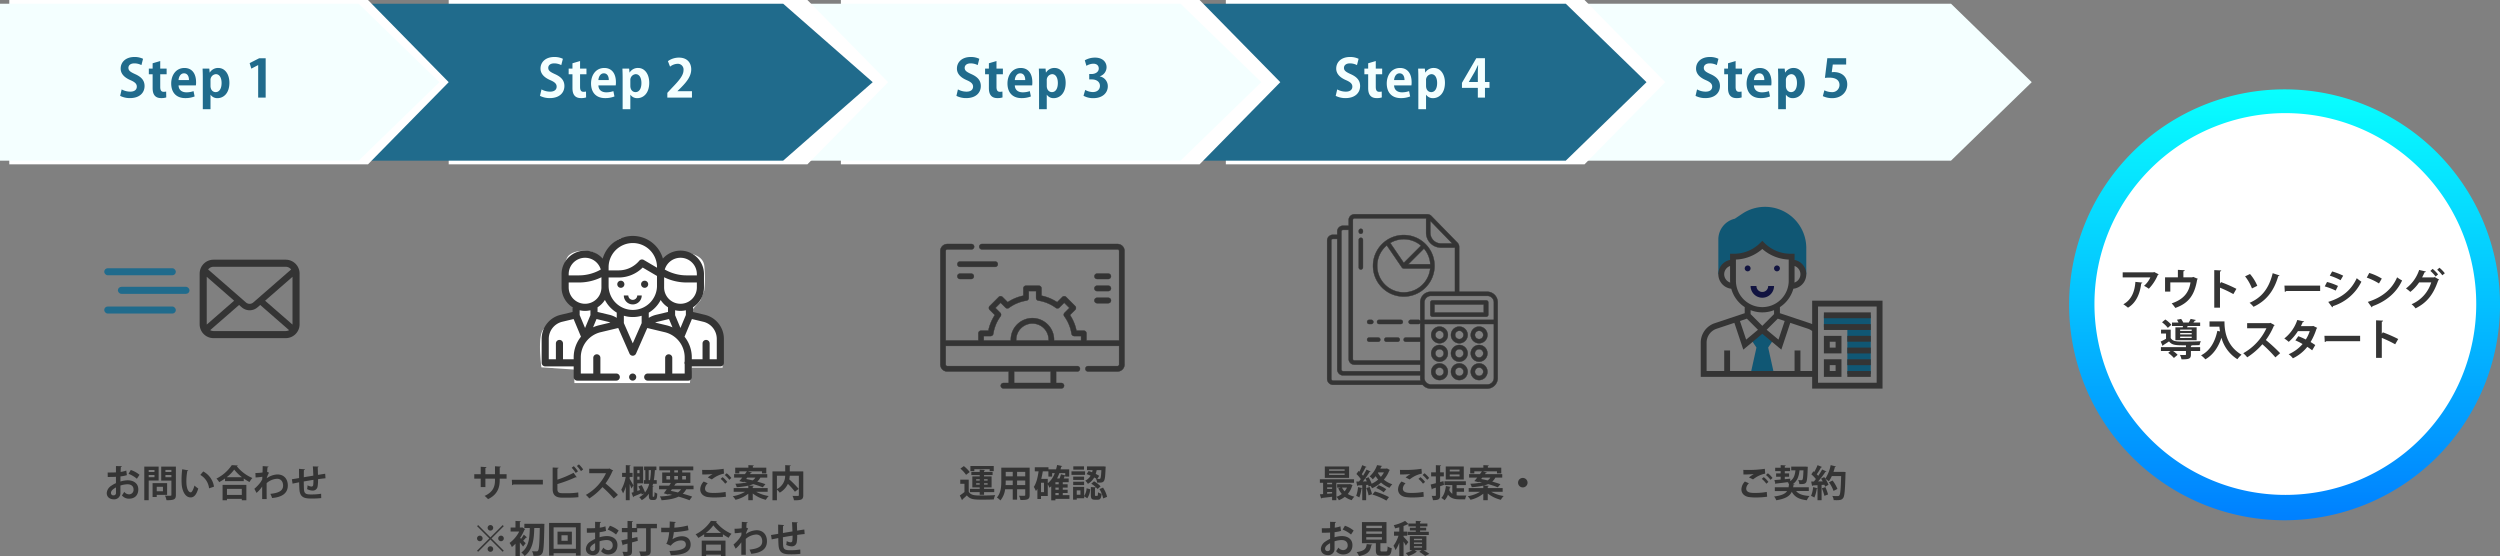 <svg xmlns="http://www.w3.org/2000/svg" xmlns:xlink="http://www.w3.org/1999/xlink" width="1345" height="299.177" viewBox="0 0 1345 299.177">
  <rect x="0" y="0" width="1345" height="299.177" fill="#808080" stroke="none"/>
  <defs>
    <linearGradient id="linear-gradient" x1="0.5" x2="0.5" y2="1" gradientUnits="objectBoundingBox">
      <stop offset="0" stop-color="#08ffff"/>
      <stop offset="1" stop-color="#0080ff"/>
    </linearGradient>
  </defs>
  <g id="グループ_992" data-name="グループ 992" transform="translate(-301 -16268.724)">
    <path id="パス_2035" data-name="パス 2035" d="M115.91,0A115.91,115.91,0,1,1,0,115.91,115.91,115.91,0,0,1,115.91,0Z" transform="translate(1414.18 16316.799)" fill="url(#linear-gradient)"/>
    <path id="パス_2036" data-name="パス 2036" d="M102.7,0A102.7,102.7,0,1,1,0,102.7,102.7,102.7,0,0,1,102.7,0Z" transform="translate(1427.816 16329.582)" fill="#fff"/>
    <path id="パス_2037" data-name="パス 2037" d="M-68.747-17.894l-.322.207h-16.56v2.737h14.881a13.209,13.209,0,0,1-3.4,4.531,16.675,16.675,0,0,1,2.576,1.564,24.286,24.286,0,0,0,4.853-7.429.674.674,0,0,0,.46-.345ZM-78.8-12.558c-.322,5.152-2.116,9.706-6.486,12.052a21.382,21.382,0,0,1,2.507,1.84c4.623-2.783,6.532-7.981,7.107-13.018.368-.069.6-.253.621-.483ZM-55.936-15h-6.9v7.659h2.829v-4.922h10.856c-.782,5.4-3.726,9.131-10.12,11.27a18.3,18.3,0,0,1,1.955,2.461c7.222-2.553,10.4-6.992,11.753-15.3a1.015,1.015,0,0,0,.391-.368l-2.53-1.035-.529.23h-4.738v-3.243a.738.738,0,0,0,.736-.575l-3.7-.207Zm31.487,6.187a72.2,72.2,0,0,0-8.257-3.611l-.575.782v-6.486c.483-.069.667-.3.69-.575l-3.772-.184V1.334h3.082V-9.43a65.393,65.393,0,0,1,7.2,3.45Zm19.527-8.418C-7.038-8.579-11.178-3.979-17.365-1.288A13.242,13.242,0,0,1-15.249.851C-8.717-2.185-4.37-7.245-1.932-15.64c.391-.023.6-.161.667-.391Zm-14.858,1.7a24.781,24.781,0,0,1,3.7,6.509l2.875-1.426a23.961,23.961,0,0,0-3.933-6.348ZM1.587-7.2a1.112,1.112,0,0,0,.782-.437H20.608v-2.9H1.4Zm24.2-8.694a31.806,31.806,0,0,1,5.8,2.438L33-15.893a35.492,35.492,0,0,0-5.934-2.277Zm1.311,17.02a.566.566,0,0,0,.368-.621A25.6,25.6,0,0,0,42.8-12.65,31.045,31.045,0,0,1,40.3-14.536C37.145-7.728,32.016-3.979,24.955-1.794ZM23.069-10.12a34.2,34.2,0,0,1,5.888,2.254L30.2-10.373a32.959,32.959,0,0,0-5.888-2.139Zm22.609-4.738a33.584,33.584,0,0,1,6.578,3.151l1.518-2.622a29.841,29.841,0,0,0-6.739-3.036ZM48.346,1.15a.8.8,0,0,0,.391-.6C56.35-2.139,61.847-7.038,64.7-13.317a17.408,17.408,0,0,1-2.691-1.7C59.34-8.694,54-4.186,46.253-1.794ZM83.559-19.067A18.275,18.275,0,0,1,86.342-16.1l1.334-1.1a18.471,18.471,0,0,0-2.9-2.967Zm-3.657.621a18.339,18.339,0,0,1,2.829,3.013l1.311-1.15a18.656,18.656,0,0,0-2.921-2.967Zm2.323,3.289-.437.184H75.463c.414-.759.943-1.909,1.334-2.737a.788.788,0,0,0,.736-.414l-3.657-.851a20.636,20.636,0,0,1-7.107,9.959,14.927,14.927,0,0,1,2.346,1.863,22.836,22.836,0,0,0,4.738-5.106h6.509A18.752,18.752,0,0,1,69.782-.529,10.2,10.2,0,0,1,71.921,1.7c5.911-2.99,9.5-7.13,12.19-15.042a1.173,1.173,0,0,0,.506-.437ZM-57.27,18.835h11.431V11.912h-5.152c.115-.253.207-.506.322-.736h6.716V9.313H-47.61c.322-.368.644-.759.874-1.081.322-.023.483-.115.552-.276l-2.9-.6a13.262,13.262,0,0,1-1.012,1.955h-2.944a10.979,10.979,0,0,0-1.15-1.932l-2.254.437a13.32,13.32,0,0,1,.851,1.495H-59.11v1.863h5.934a6.881,6.881,0,0,1-.184.736h-3.91Zm2.553-3.128v-.713h6.21v.713Zm0-1.886v-.69h6.21v.69Zm0,3.8V16.88h6.21v.736Zm-9.752-8.441a16.414,16.414,0,0,1,3.128,3.013l1.886-1.656A14.307,14.307,0,0,0-62.7,7.68Zm4.669,3.979H-65v2.093h2.691v2.806c-.966.552-2,1.081-2.875,1.495l1.035,2.346a.377.377,0,0,0,.3-.391c.943-.575,2.047-1.288,3.151-2.047,1.656,2.116,3.68,2.116,9.108,2.116v.966H-65.067v2.093h5.152l-1.242,1.012a16.839,16.839,0,0,1,3.082,2.737l2-1.7a15.293,15.293,0,0,0-2.415-2.047h6.9v1.794c0,.368-.115.368-1.2.368-.552,0-1.334-.023-2.047-.069a9.3,9.3,0,0,1,.851,2.392c4.048,0,5.06-.276,5.06-2.622V24.631h4.968V22.538h-4.968v-.69c.322-.046.46-.138.529-.276,1.564-.023,3.013-.069,4.117-.115a11.408,11.408,0,0,1,.69-2.116c-2.185.161-5.7.23-8.6.23-4.393,0-6.463,0-7.613-1.909Zm20.884-1.633H-33.6c.069.8.184,1.679.322,2.576l-1.426-.322c-1.265,6.095-4.071,10.81-8.763,13.179a15.016,15.016,0,0,1,2.323,2.162C-36.984,26.7-34.2,22.676-32.5,17.5A19.692,19.692,0,0,0-23.92,29.047a14.041,14.041,0,0,1,2.231-2.415c-8.556-5.037-9.177-13.524-9.177-17.917h-8.05ZM-6.164,9.474l-.483.161H-18.676V12.4H-8.3A29.812,29.812,0,0,1-20.769,25.827a14.846,14.846,0,0,1,2.139,2.208A37.717,37.717,0,0,0-10.488,21a72.711,72.711,0,0,1,7.015,7.061L-.92,25.8A92.464,92.464,0,0,0-8.6,18.72a37.228,37.228,0,0,0,4.3-7.613.7.7,0,0,0,.414-.391ZM16.859,11.13l-.483.138H10.235a19.83,19.83,0,0,0,1.012-2.162c.414.023.667-.115.759-.368l-3.7-.8a20.992,20.992,0,0,1-6.992,9.959A17.651,17.651,0,0,1,3.7,19.709a26.191,26.191,0,0,0,4.945-5.773H15a19.211,19.211,0,0,1-2.116,4.508,35.283,35.283,0,0,0-4.025-1.771L7.268,18.927a27.943,27.943,0,0,1,3.887,1.955,21.155,21.155,0,0,1-7.5,5.5,8.969,8.969,0,0,1,2.277,2.185A21.8,21.8,0,0,0,13.685,22.4a30.788,30.788,0,0,1,2.622,1.863l1.679-2.829c-.667-.46-1.725-1.15-2.53-1.633a33.823,33.823,0,0,0,3.2-7.2.786.786,0,0,0,.368-.414ZM23.092,19.8a1.112,1.112,0,0,0,.782-.437H42.113v-2.9H22.908Zm39.514-1.61a72.2,72.2,0,0,0-8.257-3.611l-.575.782V8.876c.483-.069.667-.3.69-.575l-3.772-.184V28.334h3.082V17.57a65.393,65.393,0,0,1,7.2,3.45Z" transform="translate(1528.635 16432.93)" fill="#343434"/>
    <path id="パス_2032" data-name="パス 2032" d="M214.686,0l43.429,42.211L214.686,84.422ZM0,84.422V0H214.686V84.422Z" transform="translate(1135.96 16270.724)" fill="#f4ffff"/>
    <path id="パス_2025" data-name="パス 2025" d="M192.971,0,236.4,44.211,192.971,88.423ZM0,88.423V0H192.971V88.423Z" transform="translate(960.5 16268.724)" fill="#fff"/>
    <path id="パス_2027" data-name="パス 2027" d="M11.88-14.12a14.593,14.593,0,0,1-3.06.74c.04-.92.08-1.84.14-2.62.32-.04.52-.22.52-.46l-3.16-.08v3.4c-1.32.06-2.8.08-4.46.08l.04,2.4c1.62,0,3.1-.02,4.42-.1v3.42A13.332,13.332,0,0,0,3.78-5.92,5.135,5.135,0,0,0,1.36-2.06c0,2.44,1.98,3.42,3.72,3.42A3.333,3.333,0,0,0,8.72-2.1V-6.06a13.753,13.753,0,0,1,3.76-.68c2.14,0,3.3,1.14,3.3,2.74A2.408,2.408,0,0,1,13.3-1.32a3.266,3.266,0,0,1-2.52-1.36A14.357,14.357,0,0,1,9.54-.76a4.743,4.743,0,0,0,3.74,1.78c3.42,0,5.06-2.12,5.06-5.02,0-3.22-2.52-4.88-5.8-4.88a14.731,14.731,0,0,0-3.82.66c0-.84.02-1.8.02-2.74a20.779,20.779,0,0,0,3.46-.68ZM19-11.84a15.282,15.282,0,0,0-4.7-2.6l-1.22,2.08a15.484,15.484,0,0,1,4.5,2.66ZM6.34-2.2A1.246,1.246,0,0,1,5-.78,1.236,1.236,0,0,1,3.64-2.12c0-1.34,1.52-2.24,2.68-2.94C6.34-3.88,6.34-2.7,6.34-2.2ZM29.28-16.26H21.56V1.84h2.38V-8.74h5.34Zm6.86,2.92h-3.2v-1.1h3.2Zm-5.48-2.92v7.54h5.48v7.64c0,.52-.08.52-1.52.52-.58,0-1.28-.02-1.94-.06a8.1,8.1,0,0,1,.82,2.46c4.12,0,5.06-.42,5.06-2.88V-16.26Zm2.28,4.54h3.2v1.18h-3.2Zm-5.9-1.62h-3.1v-1.08h3.1Zm-3.1,1.62h3.1v1.16h-3.1Zm9.9,4.36H26.02V.12h2.24V-1.02h5.58ZM31.6-2.98H28.26v-2.4H31.6ZM41.96-14.82A46.729,46.729,0,0,0,41.6-9.1c0,.82.04,1.6.08,2.32C41.88-3.52,43.4.34,46.5.34c1.84,0,3.14-1.52,4.1-4.8a13.068,13.068,0,0,1-2.04-1.6C48.12-4.4,47.28-2.4,46.6-2.4c-1.12,0-2.4-1.58-2.4-5.98a31.325,31.325,0,0,1,.52-5.5.594.594,0,0,0,.52-.34Zm17.1,9.38a11.118,11.118,0,0,0-5.78-8.2L51.7-11.76a9.529,9.529,0,0,1,4.72,7.2ZM65-8.42H75.08V-9.84a28.513,28.513,0,0,0,3.08,1.9,11.219,11.219,0,0,1,1.56-2.16,21.638,21.638,0,0,1-8.4-6.36.574.574,0,0,0,.54-.4l-3.22-.18A21.522,21.522,0,0,1,60.38-9.8a10.268,10.268,0,0,1,1.48,1.92A28.544,28.544,0,0,0,65-9.86Zm.9-2.12a19.9,19.9,0,0,0,4.04-4.1,22.047,22.047,0,0,0,4.18,4.1Zm.14,12.4V1.12h7.98v.74h2.46V-6.42H63.68V1.86ZM74.02-1H66.04V-4.28h7.98Zm7.42-9.4a31.483,31.483,0,0,0,3.64-.38l-.06,1.4a14.962,14.962,0,0,1-1.14,1.86,23.007,23.007,0,0,1-3.1,3.22l1.16,2.2a15.454,15.454,0,0,0,3.04-3.42V1.22h2.44C87.38,0,87.38-1.9,87.38-3.8V-7.34a9.192,9.192,0,0,1,5.6-2.36c2.22,0,3.26,1.68,3.26,3.66,0,2.84-2.38,3.98-6.86,4.46A13.633,13.633,0,0,1,90.32.66C95.44.2,98.78-1.72,98.78-6.1c0-3.66-2.24-5.92-5.58-5.92a10.452,10.452,0,0,0-5.78,2.06,13.046,13.046,0,0,1,1.24-3l-1-.46c.06-.82.1-1.5.18-2.44.38-.04.52-.2.58-.42l-3.16-.24c0,.38-.06,3.02-.08,3.44a26.691,26.691,0,0,1-3.84.28Zm37.44-2c-1.04.14-2.48.38-3.88.6-.04-1.32-.06-2.84-.14-4,.32-.12.44-.26.44-.46l-3.06-.1c.12,1.4.2,3.34.26,4.98-1.78.3-3.62.6-5.12.86.02-1.34,0-2.84.06-3.82.38-.08.54-.22.56-.46l-3.2-.24c0,1.32.02,3.24.04,4.96-1.38.24-2.96.5-3.88.64l.38,2.36c.76-.18,2.36-.48,3.52-.72.04,1.66.08,3.24.18,4.16.38,4.4,3.36,4.58,6.68,4.58A47.484,47.484,0,0,0,116.76.7l-.06-2.34a32.661,32.661,0,0,1-5.24.38c-.42,0-.8,0-1.1-.02-1.96-.08-2.72-.68-2.88-2.52-.06-.88-.1-2.64-.12-4.44,1.46-.26,3.32-.58,5.2-.88a21.577,21.577,0,0,1-.14,2.88.918.918,0,0,1-.9.74,5.165,5.165,0,0,1-2.12-.68,11.54,11.54,0,0,1-.26,2.04,6.586,6.586,0,0,0,2.92.8,2.574,2.574,0,0,0,2.72-2.08,20.952,20.952,0,0,0,.26-4.06c1.52-.22,2.98-.4,4.02-.48Z" transform="translate(357.066 16536)" fill="#343434"/>
    <path id="パス_2028" data-name="パス 2028" d="M13.52-1.08V-2.52H19V-4.26H13.52v-.78h4.06v-5.92H13.52v-.74h4.6v-1.66h-4.6v-.68c.36-.06.5-.18.52-.38l-2.86-.16v1.22H6.68v1.66h4.5v.74H7.22v5.92h3.96v.78H5.94v1.74h5.24v1.44Zm-2.34-8.4v.78H9.28v-.78Zm4.26.78H13.52v-.78h1.92ZM9.28-7.32h1.9v.8H9.28Zm4.24.8v-.8h1.92v.8Zm3.02-8.32v1.04h2.2v-2.76H6.18v2.76H8.3v-1.04ZM.8-15.16a16.369,16.369,0,0,1,3.04,3.34l1.98-1.5a17.12,17.12,0,0,0-3.18-3.2ZM.72-9.2v2.22H2.98v4.42A30.536,30.536,0,0,1,.48-.72L1.66,1.8c.2-.1.28-.18.26-.42C2.64.78,3.48.02,4.28-.76c1.82,2.3,4.12,2.3,8.74,2.3,2.02,0,4.22-.04,5.74-.12a10.693,10.693,0,0,1,.76-2.34c-1.92.16-4.78.22-7.16.22-3.68,0-5.88,0-7.08-2.04V-9.2ZM22.8-15.68v7.2c0,2.84-.18,6.44-2.38,8.86a9.075,9.075,0,0,1,1.9,1.58,11.576,11.576,0,0,0,2.54-6.02h4.1v5.6H31.3v-5.6h4.38v3.04c0,.48-.08.48-1.34.48-.58,0-1.34,0-2.02-.04a8.454,8.454,0,0,1,.78,2.3c3.96.04,4.96-.34,4.96-2.72V-15.68ZM28.96-11H25.18v-2.4h3.78Zm2.34,0v-2.4h4.38V-11ZM28.96-8.76v2.44H25.12c.06-1.14.06-1.8.06-2.44Zm2.34,0h4.38v2.44H31.3ZM55.88-.88V-2.04H58.5V-3.8H55.88V-4.96H58.5V-6.74H55.88V-7.86h3.18v-2H56.38c.22-.46.42-.92.58-1.32a.824.824,0,0,0,.24-.02v.32h2.14v-3.88H54.66c.14-.48.26-.98.38-1.48.3,0,.48-.12.54-.3l-2.74-.58c-.16.8-.36,1.6-.58,2.36H48.18v-1.12H40.82v2.18h2.04c-.46,3.34-1.26,6.54-2.56,8.36A23.56,23.56,0,0,1,41.44-3.1a9.779,9.779,0,0,0,.78-1.16V1.2h1.94V-.44H47.8v-6.3a17.222,17.222,0,0,1,.9,1.86,9.25,9.25,0,0,0,.96-.8v7.6h2.26V1.1h7.54V-.88ZM51.92-6.74V-7.86h1.76v1.12Zm0,2.94V-4.96h1.76V-3.8Zm5.28-7.7-2.28-.62a21.8,21.8,0,0,1-.78,2.26H52.8a23.546,23.546,0,0,0,1.24-2.88H57.2ZM53.68-2.04V-.88H51.92V-2.04ZM44.3-9.64c.34-1.3.6-2.68.84-4.06h3v2.82h2.02v-1.86h1.42A12.848,12.848,0,0,1,47.8-7.26V-9.64ZM44.16-2.5V-7.56h1.62V-2.5ZM78.98-16.24l-1.26-.14-.48.04H68.9v2h3.02c-.08.38-.16.76-.28,1.14a18.905,18.905,0,0,0-1.86-.66L68.66-12.2a23.356,23.356,0,0,1,2.2.84,6.908,6.908,0,0,1-2.9,2.68,6.456,6.456,0,0,1,1.42,1.72,8.733,8.733,0,0,0,3.4-3.44c.46.26.88.5,1.24.74l-.26-.02a5.3,5.3,0,0,1,.58,2.04c4.14.1,4.24.1,4.58-7.96Zm-3.5,4.96a21.417,21.417,0,0,0-1.88-1.04c.22-.7.38-1.38.52-2.02h2.52c-.14,2.98-.32,4.18-.58,4.5a.615.615,0,0,1-.52.24c-.28,0-.64,0-1.1-.02ZM60.56-13.7v1.9h7.32v-1.9Zm.86,8.36v6.9H63.4V.78h3.98V-.28L69.06.8a9.407,9.407,0,0,0,1.56-4.86L68.7-4.58A8.594,8.594,0,0,1,67.38-.44v-4.9ZM63.4-1.12V-3.44h1.98v2.32ZM61.54-16.4v1.82H67.3V-16.4Zm-.06,5.52v1.82h5.86v-1.82ZM76.22-5.62A14.992,14.992,0,0,0,72.7-8.34l-1.5,1.3A14.68,14.68,0,0,1,74.6-4.2Zm-8.88-.7v-1.8H61.48v1.8Zm5.86,1.6c.34-.06.48-.18.5-.36l-2.72-.16v4.16c0,1.98.38,2.66,2.18,2.66h1.46c1.36,0,1.94-.66,2.14-3.18a6.072,6.072,0,0,1-1.94-.84C74.78-.72,74.7-.5,74.38-.5h-.84c-.3,0-.34-.04-.34-.6ZM79.72.02a15.621,15.621,0,0,0-2.18-4.96l-1.94.78a15.477,15.477,0,0,1,2,5.04Z" transform="translate(816.897 16536)" fill="#343434"/>
    <path id="パス_2033" data-name="パス 2033" d="M9.14-9.34a15.193,15.193,0,0,1,6.54-3.14l-.2-2.58a59.319,59.319,0,0,1-10.18.6c-.54,0-1.02,0-1.4-.02.04.56.06,1.84.06,2.46a49.936,49.936,0,0,0,5.54-.2v.02a21.418,21.418,0,0,0-2.56,1.76Zm10.48-.78a13.576,13.576,0,0,0-2.5-2.54l-1.04.94a14.846,14.846,0,0,1,2.46,2.58ZM17.42-8a13.339,13.339,0,0,0-2.52-2.58l-1.04.94a14.179,14.179,0,0,1,2.44,2.6Zm-.9,5.38a34.269,34.269,0,0,1-6.16.54c-2.04,0-4.9,0-4.9-2.38a4.189,4.189,0,0,1,1.46-2.8L4.76-8.22a6.274,6.274,0,0,0-1.88,4.2C2.88-2.2,3.98-.5,6.56.08a23.575,23.575,0,0,0,4.16.28,41.288,41.288,0,0,0,6-.4Zm22.62-2.5H30.7c.08-.38.14-.78.2-1.18.32-.04.5-.18.54-.38l-.98-.08c2.7-1.86,3.36-4.56,3.68-7.46h2.12c-.12,3.38-.28,4.7-.56,5.04a.659.659,0,0,1-.6.26c-.34,0-.96-.02-1.66-.08a6.26,6.26,0,0,1,.62,2.14c2.22.06,2.96-.02,3.62-.86.82-1.06.8-7.38.92-8.42l-1.26-.1H29.68v2.02h2.26c-.24,2.38-.8,4.4-2.78,5.8l-.02-1.32c-.98.1-1.96.18-2.92.28V-10.8h2.32v-1.8H26.22v-1.22h2.84v-1.8H26.22v-.9c.36-.06.5-.18.52-.36L24-17.04v1.42H21.04v1.8H24v1.22H21.54v1.8H24v1.52c-1.28.12-2.44.2-3.38.28l.62,2.2a.422.422,0,0,0,.34-.32c1.68-.18,4.26-.5,6.82-.84v.02a5.042,5.042,0,0,1-.66.3,4.48,4.48,0,0,1,.74.76c-.06.64-.14,1.22-.24,1.76H20.86V-3.1h6.6C26.5-1.64,24.58-.7,20.48-.16a6.994,6.994,0,0,1,1.14,2.02c5.2-.82,7.34-2.36,8.36-4.56,1.52,2.74,3.88,4.08,8.1,4.56a8.633,8.633,0,0,1,1.46-2.3c-3.58-.22-5.88-.98-7.22-2.66h6.82ZM57.12-13.4H52.4a26.873,26.873,0,0,0,.8-2.66c.3.02.48-.08.54-.26l-2.84-.72a20.081,20.081,0,0,1-2.88,7.28c-.2-.3-.38-.58-.58-.86-.52.26-1.06.52-1.7.86.3.46.6.96.9,1.46l-2.5.04a45.4,45.4,0,0,0,3.94-5.16.679.679,0,0,0,.58-.2L46.32-14.7a36.6,36.6,0,0,1-2.12,3.42q-.33-.39-.78-.84a31.861,31.861,0,0,0,2.28-3.7.521.521,0,0,0,.54-.22l-2.4-.98a21.33,21.33,0,0,1-1.8,3.66l-.44-.36-1.1,1.64a18.056,18.056,0,0,1,2.44,2.52c-.36.48-.72.92-1.06,1.34H40.42l.46,2.4a.43.43,0,0,0,.38-.28c.72-.04,1.58-.08,2.56-.14v1.62L41.46-5.2A15.889,15.889,0,0,1,40.34-.48,10.528,10.528,0,0,1,42.12.4a17.866,17.866,0,0,0,1.3-4.8c.18.02.34-.02.4-.14V1.84h2.2V-6.38l1.5-.1a8.538,8.538,0,0,1,.38,1.04c.58-.32,1.16-.64,1.84-1a14.742,14.742,0,0,0-1.62-3.14,12.031,12.031,0,0,1,1.82,1.24,16.624,16.624,0,0,0,1.58-2.8h5.02c-.2,6.9-.42,9.82-1,10.42a.952.952,0,0,1-.86.34c-.52,0-1.66,0-2.92-.1a5.322,5.322,0,0,1,.76,2.26c.56.02,1.12.04,1.66.04,2.08,0,2.8-.28,3.44-1.18.78-1.02,1.02-4.16,1.26-13.2.02-.26.04-.58.04-.78l-1.28-.08ZM49.98-7.8a18.787,18.787,0,0,1,2.46,4.64l2.1-1.08a19.223,19.223,0,0,0-2.62-4.54ZM49.5-1.26A26.643,26.643,0,0,0,48.06-5.2l-1.88.62A25.242,25.242,0,0,1,47.52-.52Z" transform="translate(1235 16536)" fill="#343434"/>
    <path id="パス_2029" data-name="パス 2029" d="M18.7-12.16H15v-3.62c.38-.06.58-.24.6-.46l-3.14-.18v4.26H7.3v-3.3a.649.649,0,0,0,.6-.5l-3.12-.2v4H1.32v2.4H4.78v4.52H7.3V-9.76h5.16v.9c0,3.28-1,6.32-5.58,8.38A13.946,13.946,0,0,1,8.72,1.26C13.6-1.06,15-4.7,15-8.88v-.88h3.7Zm2.98,5.9a.967.967,0,0,0,.68-.38H38.22V-9.16H21.52ZM56.52-16.58a21.458,21.458,0,0,1,2.2,2.76l1.18-.9a16.292,16.292,0,0,0-2.28-2.72Zm-2.8.94a16.673,16.673,0,0,1,2.18,2.82l1.2-.88a15.847,15.847,0,0,0-2.26-2.78Zm-5.1,13.7c-1.84,0-2.58-.56-2.58-2.22v-2.7a70.53,70.53,0,0,0,9.74-3.64,1.97,1.97,0,0,0,.34.04.762.762,0,0,0,.32-.06l-1.7-2.38a56.455,56.455,0,0,1-8.7,3.68v-5.94c.44-.04.58-.22.62-.46l-3.18-.14V-4.18c0,3.2,1.58,4.64,5.08,4.64h4.5A39.959,39.959,0,0,0,57.36.2c-.04-.84-.06-1.72-.1-2.54a38.987,38.987,0,0,1-4.42.4Zm25.42-13.3-.42.14H63.16v2.4h9.02A25.924,25.924,0,0,1,61.34-1.02,12.91,12.91,0,0,1,63.2.9a32.8,32.8,0,0,0,7.08-6.12A63.227,63.227,0,0,1,76.38.92L78.6-1.04A80.4,80.4,0,0,0,71.92-7.2a32.373,32.373,0,0,0,3.74-6.62.6.6,0,0,0,.36-.34ZM97.3-5.48c.34-.04.48-.18.5-.34l-.6-.04c.12-.36.22-.74.32-1.12h1.96V-8.96H97.92a48.062,48.062,0,0,0,.56-5.38h.82V-16.3H92.68v1.96h.66v5.38h-.78v1.98h2.88a12.711,12.711,0,0,1-2.26,4.64,27.255,27.255,0,0,0-1.82-3.94l-1.76.7c.3.58.62,1.26.92,1.92-.52.18-1.02.34-1.5.5V-7.24h3.14V-16.3H87V-2.5c-.4.12-.78.22-1.1.32l.92,2.4a.461.461,0,0,0,.3-.4c1.04-.42,2.56-1.06,4.08-1.74.08.24.14.48.2.68l1.34-.58A10.2,10.2,0,0,1,90.08.22,11.2,11.2,0,0,1,91.42,1.8a11.485,11.485,0,0,0,3.82-3.48v.9c0,1.18,0,2.5,1.72,2.5h.92c1.72,0,1.78-1.24,1.88-3.44a5.508,5.508,0,0,1-1.48-.8,6.8,6.8,0,0,1-.22,2.4c-.06.08-.1.08-.52.08-.24,0-.24-.12-.24-.68ZM90.22-12.7h-1.2v-1.64h1.2Zm-1.2,1.88h1.2v1.6h-1.2Zm6.14-3.52h1.22a38.926,38.926,0,0,1-.52,5.38h-.7ZM84.92-10.68h1.56v-2.18H84.92v-3.68c.34-.04.48-.18.5-.36l-2.58-.14v4.18h-2v2.18h1.94A21.861,21.861,0,0,1,80.4-3.8a12.056,12.056,0,0,1,.96,1.98,16.909,16.909,0,0,0,1.48-3.66v7.3h2.08V-6.86c.36.9.74,1.82.92,2.44L86.92-6.1c-.26-.56-1.52-2.78-2-3.54ZM119.28-6H108.92l.7-1.12c.36.02.52-.06.6-.24l-.3-.08h7.66V-13.1h-4.4v-1.14h5.96v-2.08H100.86v2.08h5.8v1.14h-4.24v5.66h4.68L106.18-6h-5.46v1.94h4.16c-.56.8-1.1,1.56-1.58,2.16l2.32.72.22-.3c.64.16,1.3.3,1.94.46a30.558,30.558,0,0,1-6.62.82,7.429,7.429,0,0,1,.92,2.06c3.96-.3,6.92-.84,9.16-1.96,2.28.66,4.32,1.34,5.86,1.96L118.54-.1c-1.34-.48-3.1-1.02-5.04-1.56a9.32,9.32,0,0,0,1.84-2.4h3.94Zm-10.36-5.2h1.98v1.88h-1.98Zm1.98-3.04v1.14h-1.98v-1.14Zm-4.24,3.04v1.88h-1.98V-11.2Zm8.54,1.88h-2.02V-11.2h2.02Zm-2.6,5.26a6.772,6.772,0,0,1-1.74,1.72c-1.26-.3-2.54-.6-3.8-.86l.58-.86Zm16.54-5.28a15.193,15.193,0,0,1,6.54-3.14l-.2-2.58a59.319,59.319,0,0,1-10.18.6c-.54,0-1.02,0-1.4-.02.04.56.06,1.84.06,2.46a49.936,49.936,0,0,0,5.54-.2v.02a21.418,21.418,0,0,0-2.56,1.76Zm10.48-.78a13.576,13.576,0,0,0-2.5-2.54l-1.04.94a14.846,14.846,0,0,1,2.46,2.58ZM137.42-8a13.339,13.339,0,0,0-2.52-2.58l-1.04.94a14.179,14.179,0,0,1,2.44,2.6Zm-.9,5.38a34.27,34.27,0,0,1-6.16.54c-2.04,0-4.9,0-4.9-2.38a4.189,4.189,0,0,1,1.46-2.8l-2.16-.96a6.274,6.274,0,0,0-1.88,4.2c0,1.82,1.1,3.52,3.68,4.1a23.575,23.575,0,0,0,4.16.28,41.288,41.288,0,0,0,6-.4Zm22.64-2.06h-8.02v-.84c.38-.06.54-.18.56-.38l-2.74-.14a18.223,18.223,0,0,0,2.42-.78,49.18,49.18,0,0,1,5.14,1.72l1.44-1.68c-1.16-.44-2.72-.92-4.4-1.4a7.429,7.429,0,0,0,1.66-2.12l.08-.02h3.64V-12.2h-9.32l.46-.62c.34.02.52-.04.6-.22l-2.2-.66h7.62v1.12h2.32v-3.1H151.2v-.82c.36-.08.5-.18.52-.4l-2.94-.14v1.36H141.7v3.1h2.22V-13.7H148c-.32.48-.7.98-1.08,1.5H141.1v1.88h4.38c-.56.7-1.1,1.34-1.56,1.86l2.26.62.22-.26c.52.12,1.08.24,1.62.38a42.243,42.243,0,0,1-6.28.7,5.843,5.843,0,0,1,.78,1.86A39.768,39.768,0,0,0,148.74-6v1.32h-7.86V-2.7h6.16a19.173,19.173,0,0,1-6.66,2.4,9.658,9.658,0,0,1,1.48,1.92,17.712,17.712,0,0,0,6.88-3.28V1.82h2.4v-3.6a18.46,18.46,0,0,0,7.04,3.4,10.125,10.125,0,0,1,1.54-2.04,19.847,19.847,0,0,1-6.74-2.28h6.18Zm-6.62-5.64a4.408,4.408,0,0,1-1.48,1.5c-1.18-.28-2.36-.54-3.46-.76l.58-.74Zm18.52-3.36v-2.8c.38-.06.52-.2.54-.4l-3-.16v3.36h-6.86V1.88h2.4V-3.86a10.148,10.148,0,0,1,1.5,1.64,10.463,10.463,0,0,0,4.4-4.74,36.034,36.034,0,0,1,3.78,4.24l2.02-1.54a52.009,52.009,0,0,0-5.04-5.1,17.23,17.23,0,0,0,.24-1.98h4.9V-.92c0,.46-.14.46-1.36.46-.58,0-1.36,0-2.06-.04a7.917,7.917,0,0,1,.78,2.38c4.02,0,5.02-.32,5.02-2.78V-13.68Zm-2.48,2.34a7.871,7.871,0,0,1-4.44,7.16v-7.16ZM10,18.2a1.5,1.5,0,1,0-1.5-1.5A1.511,1.511,0,0,0,10,18.2ZM2.82,15.8l6.6,6.6L2.8,29.02l.58.58L10,22.98l6.6,6.6.58-.58-6.6-6.6,6.6-6.6-.58-.58L10,21.82l-6.6-6.6ZM5.8,22.4a1.5,1.5,0,1,0-1.5,1.5A1.511,1.511,0,0,0,5.8,22.4Zm8.4,0a1.5,1.5,0,1,0,1.5-1.5A1.511,1.511,0,0,0,14.2,22.4ZM10,26.6a1.5,1.5,0,1,0,1.5,1.5A1.511,1.511,0,0,0,10,26.6Zm17.96-6.24a19.187,19.187,0,0,1-1.46,2.22c-.2-.18-.38-.34-.54-.46a24.809,24.809,0,0,0,2.4-4.46.638.638,0,0,0,.36-.28l-1.6-.94-.38.1h-.9V13.52c.36-.06.52-.18.54-.38l-2.9-.16v3.56H20.86V18.7h4.62a17.439,17.439,0,0,1-5.18,6.14,9.792,9.792,0,0,1,1.24,2.2,17.7,17.7,0,0,0,1.94-1.8v6.6h2.36V24.58c.66.78,1.32,1.62,1.72,2.2l1.42-1.82c-.22-.24-.76-.76-1.36-1.32a21.947,21.947,0,0,0,1.54-1.7.651.651,0,0,0,.54-.1Zm9.2-5.84h-8.9v2.26h2.92c-.1,5.16-.4,10.28-4.56,13.2a7.552,7.552,0,0,1,1.78,1.88c4.64-3.52,5.04-9.6,5.2-15.08h2.96c-.16,8.26-.38,11.52-.94,12.18a.788.788,0,0,1-.76.4c-.48,0-1.42,0-2.48-.08a6.235,6.235,0,0,1,.76,2.48c3.04.06,3.9-.04,4.72-1.32.78-1.08.96-4.6,1.16-15.02.02-.3.04-.66.04-.84l-1.34-.08Zm4.4,17.12H44v-1.3H56v1.3h2.54V14.08H41.56ZM44,16.44H56V27.98H44Zm2.1,9.2h7.72V18.76H46.1Zm2.12-1.96V20.7h3.36v2.98Zm23.66-7.8a14.593,14.593,0,0,1-3.06.74c.04-.92.08-1.84.14-2.62.32-.04.52-.22.52-.46l-3.16-.08v3.4c-1.32.06-2.8.08-4.46.08l.04,2.4c1.62,0,3.1-.02,4.42-.1v3.42a13.332,13.332,0,0,0-2.54,1.42,5.135,5.135,0,0,0-2.42,3.86c0,2.44,1.98,3.42,3.72,3.42a3.333,3.333,0,0,0,3.64-3.46V23.94a13.753,13.753,0,0,1,3.76-.68c2.14,0,3.3,1.14,3.3,2.74a2.408,2.408,0,0,1-2.48,2.68,3.266,3.266,0,0,1-2.52-1.36,14.357,14.357,0,0,1-1.24,1.92,4.743,4.743,0,0,0,3.74,1.78c3.42,0,5.06-2.12,5.06-5.02,0-3.22-2.52-4.88-5.8-4.88a14.731,14.731,0,0,0-3.82.66c0-.84.02-1.8.02-2.74a20.779,20.779,0,0,0,3.46-.68ZM79,18.16a15.282,15.282,0,0,0-4.7-2.6l-1.22,2.08a15.484,15.484,0,0,1,4.5,2.66ZM66.34,27.8a1.351,1.351,0,1,1-2.7.08c0-1.34,1.52-2.24,2.68-2.94C66.34,26.12,66.34,27.3,66.34,27.8ZM88.56,14.56v2.22H86.18V13.5c.4-.06.52-.18.54-.38l-2.96-.14v3.8H80.72v2.26h3.04v3.74c-1.26.26-2.42.5-3.32.66l.72,2.7a.424.424,0,0,0,.36-.36l2.24-.58v3.96c0,.34-.12.44-.44.46-.32,0-1.36,0-2.32-.04a9.949,9.949,0,0,1,.74,2.26c3.6,0,4.44-.4,4.44-2.66V24.54l3.1-.84-.22-2.04-2.88.62V19.04h2.78V16.92h4.78V28.94c0,.38-.14.5-.56.5s-1.86,0-3.18-.04a8.84,8.84,0,0,1,.84,2.44c4.46,0,5.4-.4,5.4-2.88V16.92h3.34V14.56Zm27.62.88a37.739,37.739,0,0,1-7.24,1.16c.06-.78.12-1.7.16-2.56.3-.04.54-.14.6-.48l-3.24-.28c.02,1.12,0,2.34-.08,3.38-1.44,0-3.58,0-4.5-.04v2.44h4.3c-.26,3.06-1,5.54-1.6,6.2l2.44,1.06a7.041,7.041,0,0,1,5.46-2.84c1.78,0,2.66.82,2.66,2.26,0,2.36-3.16,3.26-8.82,3.4a12.69,12.69,0,0,1,.74,2.28c6.84-.14,10.66-1.62,10.66-5.74,0-3.06-2.04-4.46-4.8-4.46a9.589,9.589,0,0,0-4.98,1.64,19.384,19.384,0,0,0,.74-3.84,45.613,45.613,0,0,0,7.9-1.06ZM125,21.58h10.08V20.16a28.513,28.513,0,0,0,3.08,1.9,11.218,11.218,0,0,1,1.56-2.16,21.638,21.638,0,0,1-8.4-6.36.574.574,0,0,0,.54-.4l-3.22-.18a21.522,21.522,0,0,1-8.26,7.24,10.268,10.268,0,0,1,1.48,1.92A28.543,28.543,0,0,0,125,20.14Zm.9-2.12a19.9,19.9,0,0,0,4.04-4.1,22.047,22.047,0,0,0,4.18,4.1Zm.14,12.4v-.74h7.98v.74h2.46V23.58h-12.8v8.28ZM134.02,29h-7.98V25.72h7.98Zm7.42-9.4a31.483,31.483,0,0,0,3.64-.38l-.06,1.4a14.963,14.963,0,0,1-1.14,1.86,23.007,23.007,0,0,1-3.1,3.22l1.16,2.2a15.453,15.453,0,0,0,3.04-3.42v6.74h2.44c-.04-1.22-.04-3.12-.04-5.02V22.66a9.192,9.192,0,0,1,5.6-2.36c2.22,0,3.26,1.68,3.26,3.66,0,2.84-2.38,3.98-6.86,4.46a13.633,13.633,0,0,1,.94,2.24c5.12-.46,8.46-2.38,8.46-6.76,0-3.66-2.24-5.92-5.58-5.92a10.452,10.452,0,0,0-5.78,2.06,13.047,13.047,0,0,1,1.24-3l-1-.46c.06-.82.1-1.5.18-2.44.38-.04.52-.2.58-.42l-3.16-.24c0,.38-.06,3.02-.08,3.44a26.691,26.691,0,0,1-3.84.28Zm37.44-2c-1.04.14-2.48.38-3.88.6-.04-1.32-.06-2.84-.14-4,.32-.12.44-.26.44-.46l-3.06-.1c.12,1.4.2,3.34.26,4.98-1.78.3-3.62.6-5.12.86.02-1.34,0-2.84.06-3.82.38-.08.54-.22.56-.46l-3.2-.24c0,1.32.02,3.24.04,4.96-1.38.24-2.96.5-3.88.64l.38,2.36c.76-.18,2.36-.48,3.52-.72.04,1.66.08,3.24.18,4.16.38,4.4,3.36,4.58,6.68,4.58a47.484,47.484,0,0,0,5.04-.24l-.06-2.34a32.661,32.661,0,0,1-5.24.38c-.42,0-.8,0-1.1-.02-1.96-.08-2.72-.68-2.88-2.52-.06-.88-.1-2.64-.12-4.44,1.46-.26,3.32-.58,5.2-.88a21.576,21.576,0,0,1-.14,2.88.918.918,0,0,1-.9.74,5.165,5.165,0,0,1-2.12-.68,11.54,11.54,0,0,1-.26,2.04,6.586,6.586,0,0,0,2.92.8,2.574,2.574,0,0,0,2.72-2.08,20.952,20.952,0,0,0,.26-4.06c1.52-.22,2.98-.4,4.02-.48Z" transform="translate(554.844 16536)" fill="#343434"/>
    <path id="パス_2030" data-name="パス 2030" d="M19.2-9.44H.82v1.9H2.56v6.08L.82-1.34,1.5.94a.38.38,0,0,0,.32-.3C3.24.48,5.28.26,7.4-.02V1.84H9.7V-7.54h9.5ZM4.74-4.24v-.84H7.4v.84Zm0-2.5v-.8H7.4v.8Zm0,4.16H7.4v.76l-2.66.2ZM3.48-16.32v6.12H16.54v-6.12ZM5.78-14v-.76h8.36V-14Zm0,2.24v-.78h8.36v.78ZM16.54-6.78H10.12v1.84H12l-1.28.36a12.508,12.508,0,0,0,1.9,3.06A9.7,9.7,0,0,1,9.74,0a8.625,8.625,0,0,1,1.3,1.86A13.141,13.141,0,0,0,14.26,0a11.626,11.626,0,0,0,3.7,1.82A8.021,8.021,0,0,1,19.38-.06a11.763,11.763,0,0,1-3.54-1.46A11.773,11.773,0,0,0,18.2-5.98c.08-.12.16-.16.22-.32l-1.48-.56ZM15.42-4.94a8.808,8.808,0,0,1-1.3,2,8.582,8.582,0,0,1-1.4-2ZM36.54-15.18h-3.2c.18-.38.34-.76.5-1.12q.42-.03.48-.3l-2.72-.44a14.6,14.6,0,0,1-4.02,6.08A6.562,6.562,0,0,1,29.26-9.4a13.78,13.78,0,0,0,1.56-1.7,15.617,15.617,0,0,0,1.36,1.84,15.325,15.325,0,0,1-3.5,2.24,19.328,19.328,0,0,0-1.66-3.52l-1.72.72a15.756,15.756,0,0,1,.76,1.54l-2.08.02A47.714,47.714,0,0,0,27.6-13.4a.666.666,0,0,0,.56-.22L25.9-14.64c-.48,1-1.14,2.16-1.84,3.3-.2-.26-.44-.54-.68-.82a33.767,33.767,0,0,0,2.02-3.7.649.649,0,0,0,.54-.2l-2.34-.96a27.513,27.513,0,0,1-1.52,3.52l-.44-.4-1.16,1.64a16.664,16.664,0,0,1,2.36,2.74c-.32.46-.66.9-.98,1.3H20.42l.48,2.4a.419.419,0,0,0,.36-.3c.66-.02,1.46-.06,2.36-.12v1.56l-2.28-.54a17.6,17.6,0,0,1-.98,4.7,16.448,16.448,0,0,1,1.68.84A18.007,18.007,0,0,0,23.2-4.46a.426.426,0,0,0,.42-.16V1.84h2.1v-8.2l1.06-.08a8.266,8.266,0,0,1,.26,1l.98-.44A7.39,7.39,0,0,1,28.9-4.6a17.268,17.268,0,0,0,4.82-3.06,15.6,15.6,0,0,0,4.56,2.84,9.91,9.91,0,0,1,1.52-1.9,14.669,14.669,0,0,1-4.56-2.5,16.512,16.512,0,0,0,2.92-4.9.53.53,0,0,0,.32-.3l-1.58-.86ZM35.3-13.14a12.654,12.654,0,0,1-1.66,2.42,13.265,13.265,0,0,1-1.58-2.12l.18-.3ZM36.54-4.1a19.919,19.919,0,0,0-4.08-2.14l-1.34,1.5a17.7,17.7,0,0,1,4.02,2.3ZM28.88-1.42A24.336,24.336,0,0,0,27.6-5.3l-1.78.58a24.286,24.286,0,0,1,1.2,3.96ZM38,.16a40.712,40.712,0,0,0-7.56-3.04L29.06-1.2A34.436,34.436,0,0,1,36.6,2.04Zm11.14-9.5a15.193,15.193,0,0,1,6.54-3.14l-.2-2.58a59.319,59.319,0,0,1-10.18.6c-.54,0-1.02,0-1.4-.02.04.56.06,1.84.06,2.46a49.936,49.936,0,0,0,5.54-.2v.02a21.418,21.418,0,0,0-2.56,1.76Zm10.48-.78a13.576,13.576,0,0,0-2.5-2.54l-1.04.94a14.847,14.847,0,0,1,2.46,2.58ZM57.42-8a13.339,13.339,0,0,0-2.52-2.58l-1.04.94a14.179,14.179,0,0,1,2.44,2.6Zm-.9,5.38a34.269,34.269,0,0,1-6.16.54c-2.04,0-4.9,0-4.9-2.38a4.189,4.189,0,0,1,1.46-2.8l-2.16-.96a6.274,6.274,0,0,0-1.88,4.2c0,1.82,1.1,3.52,3.68,4.1a23.575,23.575,0,0,0,4.16.28,41.288,41.288,0,0,0,6-.4Zm12.02-13.7v7.04h9.7v-7.04Zm2.16,2.7v-1h5.26v1Zm0,2.64v-1.04h5.26v1.04ZM65.52-7.94v-3.02h2v-2.2h-2V-16.5c.36-.06.48-.18.5-.38l-2.8-.14v3.86H60.68v2.2h2.54v3.64c-1.06.28-2.02.54-2.8.72l.62,2.64a.45.45,0,0,0,.34-.38l1.84-.58V-.88c0,.4-.1.4-.94.4-.36,0-.84-.02-1.3-.04a9.656,9.656,0,0,1,.68,2.34c3.22,0,3.86-.62,3.86-2.68V-5.68L67.6-6.4l-.3-2.04ZM78.38-2.68V-4.64H74.4V-6.32h4.96V-8.34H67.86v2.02h4.22V-1.6a4.583,4.583,0,0,1-1.62-1.96c.12-.48.2-1,.28-1.5.28,0,.44-.1.48-.28l-2.6-.46c-.3,2.64-1.04,5.08-2.48,6.4A9.62,9.62,0,0,1,67.9,1.86a8.572,8.572,0,0,0,1.84-3c1.48,1.98,3.56,2.5,6.2,2.5h3.04A8.561,8.561,0,0,1,79.64-.7c-.78.02-2.94.02-3.52.02a11.88,11.88,0,0,1-1.72-.1v-1.9Zm20.78-2H91.14v-.84c.38-.06.54-.18.56-.38l-2.74-.14a18.222,18.222,0,0,0,2.42-.78A49.179,49.179,0,0,1,96.52-5.1l1.44-1.68c-1.16-.44-2.72-.92-4.4-1.4a7.429,7.429,0,0,0,1.66-2.12l.08-.02h3.64V-12.2H89.62l.46-.62c.34.02.52-.04.6-.22l-2.2-.66H96.1v1.12h2.32v-3.1H91.2v-.82c.36-.08.5-.18.52-.4l-2.94-.14v1.36H81.7v3.1h2.22V-13.7H88c-.32.48-.7.98-1.08,1.5H81.1v1.88h4.38c-.56.7-1.1,1.34-1.56,1.86l2.26.62.22-.26c.52.12,1.08.24,1.62.38a42.243,42.243,0,0,1-6.28.7,5.843,5.843,0,0,1,.78,1.86A39.768,39.768,0,0,0,88.74-6v1.32H80.88V-2.7h6.16A19.173,19.173,0,0,1,80.38-.3a9.658,9.658,0,0,1,1.48,1.92,17.712,17.712,0,0,0,6.88-3.28V1.82h2.4v-3.6a18.46,18.46,0,0,0,7.04,3.4A10.124,10.124,0,0,1,99.72-.42,19.847,19.847,0,0,1,92.98-2.7h6.18Zm-6.62-5.64a4.408,4.408,0,0,1-1.48,1.5c-1.18-.28-2.36-.54-3.46-.76l.58-.74Zm17.46.16a2.578,2.578,0,0,0-2.56,2.56A2.578,2.578,0,0,0,110-5.04a2.578,2.578,0,0,0,2.56-2.56A2.578,2.578,0,0,0,110-10.16ZM11.88,15.88a14.594,14.594,0,0,1-3.06.74c.04-.92.08-1.84.14-2.62.32-.04.52-.22.52-.46l-3.16-.08v3.4c-1.32.06-2.8.08-4.46.08l.04,2.4c1.62,0,3.1-.02,4.42-.1v3.42a13.332,13.332,0,0,0-2.54,1.42,5.135,5.135,0,0,0-2.42,3.86c0,2.44,1.98,3.42,3.72,3.42A3.333,3.333,0,0,0,8.72,27.9V23.94a13.753,13.753,0,0,1,3.76-.68c2.14,0,3.3,1.14,3.3,2.74a2.408,2.408,0,0,1-2.48,2.68,3.266,3.266,0,0,1-2.52-1.36,14.357,14.357,0,0,1-1.24,1.92,4.743,4.743,0,0,0,3.74,1.78c3.42,0,5.06-2.12,5.06-5.02,0-3.22-2.52-4.88-5.8-4.88a14.731,14.731,0,0,0-3.82.66c0-.84.02-1.8.02-2.74a20.779,20.779,0,0,0,3.46-.68ZM19,18.16a15.282,15.282,0,0,0-4.7-2.6l-1.22,2.08a15.484,15.484,0,0,1,4.5,2.66ZM6.34,27.8A1.246,1.246,0,0,1,5,29.22a1.236,1.236,0,0,1-1.36-1.34c0-1.34,1.52-2.24,2.68-2.94C6.34,26.12,6.34,27.3,6.34,27.8Zm27.04-2.84h3.28V13.6H23.46V24.96h7.48v3.72c0,2.28.58,3,2.98,3h2.66c2,0,2.64-.82,2.9-4.02a7.01,7.01,0,0,1-2.2-.96c-.1,2.36-.22,2.72-.92,2.72h-2.1c-.76,0-.88-.1-.88-.76Zm.84-6.32V19.9H25.78V18.64Zm0-3.06v1.24H25.78V15.58Zm0,6.16v1.28H25.78V21.74Zm-8.2,3.7c-.3,2.3-.88,3.62-5.44,4.32a7.673,7.673,0,0,1,1.3,2.14c5.26-1.06,6.12-3.06,6.62-5.82.32-.04.5-.18.52-.36Zm32.12-4.26H49.22v7.56h1.32a14.49,14.49,0,0,1-3.52,1.52,12.255,12.255,0,0,1,1.38,1.56,12.616,12.616,0,0,0,4.32-2.1.547.547,0,0,0,.36-.14l-1.3-.84h3.74l-1.2.86a29.991,29.991,0,0,1,3.16,2.24l2.24-1.16c-.74-.54-2-1.28-3.12-1.94h1.54Zm-2.34,3.4v.74H51.44v-.74Zm0-1.98v.74H51.44V22.6Zm0,3.98v.76H51.44v-.76Zm-9.96-5.64H47.8v-2.2H45.84V15.72c.82-.3,1.56-.6,2.18-.9a.828.828,0,0,0,.46-.08v1.2h3.94v.7H49.24v1.48h3.18v.72h-4.4v1.7h11.4v-1.7H54.74v-.72h3.28V16.64H54.74v-.7h3.94V14.38H54.74V13.5c.36-.06.52-.18.54-.38l-2.86-.16v1.42H48.48v.26l-1.8-1.68a23.73,23.73,0,0,1-6.12,2.32,7.35,7.35,0,0,1,.72,1.7c.74-.16,1.5-.34,2.26-.56v2.32H40.72v2.2h2.4a19.471,19.471,0,0,1-2.7,5.44,12.147,12.147,0,0,1,1.1,2.3,17.965,17.965,0,0,0,2.02-3.98v7.14h2.3V24.1a19.567,19.567,0,0,1,1.2,2.14l1.38-1.86c-.36-.48-2-2.3-2.58-2.84Z" transform="translate(1010.269 16536)" fill="#343434"/>
    <g id="iconSec04_001" transform="translate(357.066 16408.441)">
      <path id="パス_1731" data-name="パス 1731" d="M542.625,6.007a7.456,7.456,0,0,0-1.54-3.255,6.43,6.43,0,0,0-.507-.562A7.442,7.442,0,0,0,535.308,0H496.456a7.455,7.455,0,0,0-5.272,2.185,6.6,6.6,0,0,0-.5.562,7.338,7.338,0,0,0-1.533,3.26A7.148,7.148,0,0,0,489,7.455V34.743a7.411,7.411,0,0,0,.617,2.961,7.312,7.312,0,0,0,1.568,2.311c.167.167.333.32.513.473a7.456,7.456,0,0,0,4.757,1.714h38.853a7.4,7.4,0,0,0,4.759-1.721,6.1,6.1,0,0,0,.513-.465,7.454,7.454,0,0,0,1.575-2.31V37.7a7.377,7.377,0,0,0,.61-2.955V7.455a7.713,7.713,0,0,0-.141-1.448ZM493.884,4.884a3.6,3.6,0,0,1,2.572-1.069h38.853a3.58,3.58,0,0,1,2.9,1.451L517.845,23.012a2.991,2.991,0,0,1-3.927,0L493.565,5.258a2.786,2.786,0,0,1,.319-.374Zm-1.069,29.859V9.206L507.55,22.061,492.822,34.9a1.08,1.08,0,0,1-.007-.159Zm42.493,3.641H496.456a3.59,3.59,0,0,1-1.8-.476L510.2,24.362l1.451,1.26a6.454,6.454,0,0,0,8.484,0l1.45-1.26L537.11,37.907A3.6,3.6,0,0,1,535.308,38.383Zm3.643-3.641a1.092,1.092,0,0,1-.008.159L524.214,22.068,538.949,9.213Z" transform="translate(-437.652 0)" fill="#343434"/>
      <rect id="長方形_527" data-name="長方形 527" width="38.538" height="3.78" rx="1.89" transform="translate(7.35 14.595)" fill="#206b8c"/>
      <rect id="長方形_594" data-name="長方形 594" width="38.538" height="3.78" rx="1.89" transform="translate(0 4.595)" fill="#206b8c"/>
      <rect id="長方形_528" data-name="長方形 528" width="38.538" height="3.78" rx="1.89" transform="translate(0 25.195)" fill="#206b8c"/>
    </g>
    <g id="グループ_925" data-name="グループ 925" transform="translate(806.897 16400)">
      <path id="パス_78" data-name="パス 78" d="M95.343,55.292H22.479a1.452,1.452,0,1,0,0,2.9H95.343a.845.845,0,0,1,.844.844V107.2H78.626v-3.835a1.451,1.451,0,0,0-1.452-1.451H73.244A24.235,24.235,0,0,0,69.755,93.5l2.782-2.782a1.451,1.451,0,0,0,0-2.053L67.68,83.809a1.452,1.452,0,0,0-2.053,0l-2.781,2.782A24.222,24.222,0,0,0,54.431,83.1V79.172A1.451,1.451,0,0,0,52.98,77.72H46.111a1.452,1.452,0,0,0-1.452,1.452V83.1a24.231,24.231,0,0,0-8.415,3.488l-2.782-2.782a1.451,1.451,0,0,0-2.053,0l-4.857,4.857a1.451,1.451,0,0,0,0,2.053L29.335,93.5a24.228,24.228,0,0,0-3.488,8.415H21.915a1.452,1.452,0,0,0-1.452,1.451V107.2H2.9V59.039a.845.845,0,0,1,.844-.844H16.673a1.452,1.452,0,1,0,0-2.9H3.747A3.752,3.752,0,0,0,0,59.039V120.13a3.752,3.752,0,0,0,3.747,3.747H36.8v6.2H34.018a1.451,1.451,0,1,0,0,2.9H65.072a1.451,1.451,0,1,0,0-2.9H62.288v-6.2h11.32a1.452,1.452,0,1,0,0-2.9H3.747a.845.845,0,0,1-.844-.844V110.1H96.187V120.13a.845.845,0,0,1-.844.844H79.414a1.452,1.452,0,0,0,0,2.9H95.343a3.752,3.752,0,0,0,3.747-3.747V59.039A3.752,3.752,0,0,0,95.343,55.292ZM59.385,130.077H39.705v-6.2h19.68ZM40.819,106.8a8.726,8.726,0,1,1,17.453,0q0,.2-.01.4H40.828Q40.819,107,40.819,106.8Zm20.348.4q.007-.2.007-.4a11.629,11.629,0,0,0-23.259,0q0,.2.007.4H23.367v-2.384h3.694a1.452,1.452,0,0,0,1.435-1.234,21.277,21.277,0,0,1,3.893-9.391,1.452,1.452,0,0,0-.142-1.887l-2.614-2.614,2.8-2.8L35.05,89.5a1.452,1.452,0,0,0,1.887.142,21.277,21.277,0,0,1,9.391-3.893,1.452,1.452,0,0,0,1.234-1.435V80.623h3.966v3.694a1.452,1.452,0,0,0,1.234,1.435,21.279,21.279,0,0,1,9.391,3.893A1.451,1.451,0,0,0,64.04,89.5l2.614-2.614,2.8,2.8-2.614,2.614a1.452,1.452,0,0,0-.142,1.887,21.281,21.281,0,0,1,3.893,9.391,1.451,1.451,0,0,0,1.435,1.234h3.694V107.2Z" transform="translate(0 -55.292)" fill="#343434" stroke="#343434" stroke-width="0.2"/>
      <path id="パス_79" data-name="パス 79" d="M68.75,105.4a1.452,1.452,0,0,0-1.452-1.452H48.346a1.452,1.452,0,0,0,0,2.9H67.3A1.452,1.452,0,0,0,68.75,105.4Z" transform="translate(-37.818 -94.534)" fill="#343434" stroke="#343434" stroke-width="0.2"/>
      <path id="パス_80" data-name="パス 80" d="M48.346,137.565a1.452,1.452,0,0,0,0,2.9h6.146a1.452,1.452,0,0,0,0-2.9Z" transform="translate(-37.818 -121.642)" fill="#343434" stroke="#343434" stroke-width="0.2"/>
      <path id="パス_81" data-name="パス 81" d="M429.428,140.468h6.146a1.452,1.452,0,0,0,0-2.9h-6.146a1.452,1.452,0,0,0,0,2.9Z" transform="translate(-345.148 -121.642)" fill="#343434" stroke="#343434" stroke-width="0.2"/>
      <path id="パス_82" data-name="パス 82" d="M429.428,174.082h6.146a1.451,1.451,0,0,0,0-2.9h-6.146a1.451,1.451,0,0,0,0,2.9Z" transform="translate(-345.148 -148.751)" fill="#343434" stroke="#343434" stroke-width="0.2"/>
      <path id="パス_83" data-name="パス 83" d="M429.428,207.695h6.146a1.451,1.451,0,0,0,0-2.9h-6.146a1.451,1.451,0,0,0,0,2.9Z" transform="translate(-345.148 -175.858)" fill="#343434" stroke="#343434" stroke-width="0.2"/>
    </g>
    <g id="budget" transform="translate(1015.012 16384)">
      <path id="パス_84" data-name="パス 84" d="M337.084,253H308.121A1.121,1.121,0,0,0,307,254.121v6.54a1.121,1.121,0,0,0,1.121,1.121h28.963a1.121,1.121,0,0,0,1.121-1.121v-6.54A1.121,1.121,0,0,0,337.084,253Zm-1.308,6.54H309.242v-4.3h26.534Z" transform="translate(-251.504 -206.66)" fill="#343434" stroke="#343434" stroke-width="0.2"/>
      <path id="パス_85" data-name="パス 85" d="M314.043,443.359a4.486,4.486,0,1,0-4.486-4.486A4.486,4.486,0,0,0,314.043,443.359Zm0-6.729a2.243,2.243,0,1,1-2.243,2.243,2.243,2.243,0,0,1,2.243-2.243Z" transform="translate(-253.583 -354.154)" fill="#343434" stroke="#343434" stroke-width="0.2"/>
      <path id="パス_86" data-name="パス 86" d="M370.993,443.359a4.486,4.486,0,1,0-4.486-4.486A4.486,4.486,0,0,0,370.993,443.359Zm0-6.729a2.243,2.243,0,1,1-2.243,2.243,2.243,2.243,0,0,1,2.243-2.243Z" transform="translate(-299.891 -354.154)" fill="#343434" stroke="#343434" stroke-width="0.2"/>
      <path id="パス_87" data-name="パス 87" d="M427.944,443.359a4.486,4.486,0,1,0-4.486-4.486A4.485,4.485,0,0,0,427.944,443.359Zm0-6.729a2.243,2.243,0,1,1-2.243,2.243,2.243,2.243,0,0,1,2.243-2.243Z" transform="translate(-346.201 -354.154)" fill="#343434" stroke="#343434" stroke-width="0.2"/>
      <path id="パス_88" data-name="パス 88" d="M314.043,390.384a4.486,4.486,0,1,0-4.486-4.486A4.486,4.486,0,0,0,314.043,390.384Zm0-6.729A2.243,2.243,0,1,1,311.8,385.9,2.243,2.243,0,0,1,314.043,383.655Z" transform="translate(-253.583 -311.078)" fill="#343434" stroke="#343434" stroke-width="0.2"/>
      <path id="パス_89" data-name="パス 89" d="M370.993,390.384a4.486,4.486,0,1,0-4.486-4.486A4.486,4.486,0,0,0,370.993,390.384Zm0-6.729a2.243,2.243,0,1,1-2.243,2.242A2.243,2.243,0,0,1,370.993,383.655Z" transform="translate(-299.891 -311.078)" fill="#343434" stroke="#343434" stroke-width="0.2"/>
      <path id="パス_90" data-name="パス 90" d="M427.944,390.384a4.486,4.486,0,1,0-4.486-4.486A4.486,4.486,0,0,0,427.944,390.384Zm0-6.729A2.243,2.243,0,1,1,425.7,385.9,2.243,2.243,0,0,1,427.944,383.655Z" transform="translate(-346.201 -311.078)" fill="#343434" stroke="#343434" stroke-width="0.2"/>
      <path id="パス_91" data-name="パス 91" d="M314.043,337.412a4.486,4.486,0,1,0-4.486-4.486A4.486,4.486,0,0,0,314.043,337.412Zm0-6.729a2.243,2.243,0,1,1-2.243,2.243A2.243,2.243,0,0,1,314.043,330.683Z" transform="translate(-253.583 -268.004)" fill="#343434" stroke="#343434" stroke-width="0.2"/>
      <path id="パス_92" data-name="パス 92" d="M370.993,337.412a4.486,4.486,0,1,0-4.486-4.486A4.486,4.486,0,0,0,370.993,337.412Zm0-6.729a2.243,2.243,0,1,1-2.243,2.243A2.243,2.243,0,0,1,370.993,330.683Z" transform="translate(-299.891 -268.004)" fill="#343434" stroke="#343434" stroke-width="0.2"/>
      <path id="パス_93" data-name="パス 93" d="M427.944,337.412a4.486,4.486,0,1,0-4.486-4.486A4.486,4.486,0,0,0,427.944,337.412Zm0-6.729a2.243,2.243,0,1,1-2.243,2.243A2.243,2.243,0,0,1,427.944,330.683Z" transform="translate(-346.201 -268.004)" fill="#343434" stroke="#343434" stroke-width="0.2"/>
      <path id="パス_94" data-name="パス 94" d="M166.351,309H154.672a1.121,1.121,0,1,0,0,2.242h11.679a1.121,1.121,0,1,0,0-2.242Z" transform="translate(-126.728 -252.196)" fill="#343434" stroke="#343434" stroke-width="0.2"/>
      <path id="パス_95" data-name="パス 95" d="M126.106,311.242h1.14a1.121,1.121,0,1,0,0-2.242h-1.14a1.121,1.121,0,1,0,0,2.242Z" transform="translate(-103.499 -252.196)" fill="#343434" stroke="#343434" stroke-width="0.2"/>
      <path id="パス_96" data-name="パス 96" d="M181.728,360h-6.1a1.121,1.121,0,0,0,0,2.242h6.1a1.121,1.121,0,0,0,0-2.242Z" transform="translate(-143.769 -293.666)" fill="#343434" stroke="#343434" stroke-width="0.2"/>
      <path id="パス_97" data-name="パス 97" d="M130.98,360h-4.873a1.121,1.121,0,0,0,0,2.242h4.873a1.121,1.121,0,0,0,0-2.242Z" transform="translate(-103.499 -293.666)" fill="#343434" stroke="#343434" stroke-width="0.2"/>
      <path id="パス_98" data-name="パス 98" d="M102.121,46.806A1.121,1.121,0,0,0,101,47.927v.451a1.121,1.121,0,0,0,2.242,0v-.451A1.121,1.121,0,0,0,102.121,46.806Z" transform="translate(-83.996 -38.994)" fill="#343434" stroke="#343434" stroke-width="0.2"/>
      <path id="パス_99" data-name="パス 99" d="M102.121,72.649A1.121,1.121,0,0,0,101,73.77V88.621a1.121,1.121,0,1,0,2.242,0V73.77A1.121,1.121,0,0,0,102.121,72.649Z" transform="translate(-83.996 -60.008)" fill="#343434" stroke="#343434" stroke-width="0.2"/>
      <path id="パス_100" data-name="パス 100" d="M158.608,64.854A16.544,16.544,0,1,0,175.151,81.4a16.543,16.543,0,0,0-16.544-16.543Zm14.276,15.723h-11.87l8.461-8.461A14.234,14.234,0,0,1,172.883,80.577ZM158.608,67.1a14.236,14.236,0,0,1,9.282,3.434l-9.276,9.276-7.3-10.7A14.212,14.212,0,0,1,158.608,67.1Zm0,28.6a14.294,14.294,0,0,1-9.127-25.3L157.62,82.33a1.121,1.121,0,0,0,.926.489h14.292A14.321,14.321,0,0,1,158.608,95.7Z" transform="translate(-117.387 -53.67)" fill="#343434" stroke="#343434" stroke-width="0.2"/>
      <path id="パス_101" data-name="パス 101" d="M96.068,46.669H81.005V22.516a3.117,3.117,0,0,0-.883-2.195L66.1,5.948A3.142,3.142,0,0,0,63.864,5H24.652a3.086,3.086,0,0,0-3.067,3.141v3.025H18.6a3.132,3.132,0,0,0-2.242.88,3.05,3.05,0,0,0-.941,2.178v1.8H13.158a3.105,3.105,0,0,0-2.23.884A3.046,3.046,0,0,0,10,19.091V93.567a3.191,3.191,0,0,0,3.16,3.179H61.384A5.667,5.667,0,0,0,65.756,98.8H96.068a5.679,5.679,0,0,0,5.679-5.679V52.348a5.679,5.679,0,0,0-5.679-5.679ZM65.5,8.533,77.286,20.7H71.172a5.678,5.678,0,0,1-4.015-1.708A5.744,5.744,0,0,1,65.5,14.929Zm-47.835,5.69a.823.823,0,0,1,.286-.593.911.911,0,0,1,.657-.222h2.981V82.82a3.036,3.036,0,0,0,3.069,3.088H60.077v3.55H18.605a1,1,0,0,1-.944-.962ZM13.161,94.5a.936.936,0,0,1-.645-.282.948.948,0,0,1-.273-.655V19.089a.819.819,0,0,1,.273-.6.884.884,0,0,1,.645-.225h2.259V88.5A3.238,3.238,0,0,0,18.6,91.7H60.077v1.422a5.685,5.685,0,0,0,.17,1.382ZM60.077,52.348v9.971a1.12,1.12,0,0,0-.942-.515h-4.2a1.121,1.121,0,1,0,0,2.242h4.2a1.12,1.12,0,0,0,.942-.514v7.8H52.27a1.121,1.121,0,0,0,0,2.242h7.808v10.09H24.655a.79.79,0,0,1-.6-.237.8.8,0,0,1-.228-.61V8.139a.842.842,0,0,1,.827-.9h38.6v7.687a7.994,7.994,0,0,0,7.917,8.009h7.592V46.669H65.756a5.679,5.679,0,0,0-5.679,5.679ZM99.691,93.123a3.46,3.46,0,0,1-3.459,3.436H65.846a3.519,3.519,0,0,1-3.527-3.436V64.047H99.691Zm0-31.319H62.32V52.352a3.522,3.522,0,0,1,3.527-3.44H96.232a3.463,3.463,0,0,1,3.459,3.44Z" transform="translate(-10 -5)" fill="#343434" stroke="#343434" stroke-width="0.2"/>
    </g>
    <g id="_1556372" data-name="1556372" transform="translate(1216 16380)">
      <g id="グループ_196" data-name="グループ 196" transform="translate(9.464)">
        <path id="パス_829" data-name="パス 829" d="M336,296v6.31h12.619v25.238h12.619V296Zm0,0" transform="translate(-279.214 -237.637)" fill="#105774"/>
        <path id="パス_830" data-name="パス 830" d="M148.619,340.732,142.309,336,136,340.732l3.155,4.732L136,359.66h12.619l-3.155-14.2Zm0,0" transform="translate(-118.649 -269.75)" fill="#105774"/>
        <path id="パス_831" data-name="パス 831" d="M73.161,0A22.086,22.086,0,0,0,60.868,3.721l-4.03,2.686A11.422,11.422,0,0,0,48,17.507V36.279h1.577a6.31,6.31,0,0,1,6.31-6.309V26.815h.541A21.544,21.544,0,0,0,71.66,20.506a21.544,21.544,0,0,0,15.233,6.309h.541V29.97a6.31,6.31,0,0,1,6.309,6.309h1.577V22.16A22.187,22.187,0,0,0,73.16,0Zm0,0" transform="translate(-48 0)" fill="#105774"/>
      </g>
      <path id="パス_832" data-name="パス 832" d="M203.155,161.577A1.577,1.577,0,1,1,201.577,160,1.577,1.577,0,0,1,203.155,161.577Zm0,0" transform="translate(-160.566 -128.452)" fill="#111340"/>
      <path id="パス_833" data-name="パス 833" d="M123.155,161.577A1.577,1.577,0,1,1,121.577,160,1.577,1.577,0,0,1,123.155,161.577Zm0,0" transform="translate(-96.339 -128.452)" fill="#111340"/>
      <path id="パス_834" data-name="パス 834" d="M148.619,216h-3.155a3.155,3.155,0,1,1-6.309,0H136a6.309,6.309,0,1,0,12.619,0Zm0,0" transform="translate(-109.185 -173.411)" fill="#111340"/>
      <path id="パス_835" data-name="パス 835" d="M59.94,124.888v12.628a10.84,10.84,0,0,0-1.24-.506l-16.111-5.373v-3.268a17.4,17.4,0,0,0,7.238-9.886,7.863,7.863,0,0,0,.649-15.52V99.65H48.358A19.829,19.829,0,0,1,34.24,93.8l-1.115-1.115L32.01,93.8A19.832,19.832,0,0,1,17.892,99.65H15.774v3.314a7.863,7.863,0,0,0,.649,15.52,17.39,17.39,0,0,0,7.238,9.886v3.268L7.549,137.01A11.024,11.024,0,0,0,0,147.483V165.9H59.94v6.309H97.8V124.888Zm-6.309-14.2a4.724,4.724,0,0,1-3.221,4.463c.033-.434.066-.866.066-1.308v-7.6a4.726,4.726,0,0,1,3.155,4.442Zm-41.012,0a4.726,4.726,0,0,1,3.155-4.442v7.6c0,.441.033.874.066,1.308a4.724,4.724,0,0,1-3.221-4.463Zm32.549,25.133-3.345,10.033-6.362-5.3,5.977-5.977ZM18.928,113.847V102.781a22.92,22.92,0,0,0,14.2-5.7,22.92,22.92,0,0,0,14.2,5.7v11.065a14.2,14.2,0,1,1-28.393,0Zm14.2,17.351a17.228,17.228,0,0,0,6.309-1.205v2.13l-6.309,6.31-6.309-6.31v-2.13A17.228,17.228,0,0,0,33.125,131.2Zm-8.313,3.382,5.977,5.977-6.362,5.3-3.345-10.033Zm28.819,28.166V151.7H50.476v11.042h-34.7V151.7H12.619v11.042H3.155V147.483A7.876,7.876,0,0,1,8.548,140l9.541-3.18L22.9,151.24l10.229-8.525,10.229,8.525,4.807-14.419L57.7,140a7.782,7.782,0,0,1,2.237,1.221v21.522Zm41.012,6.309H63.095V128.043H94.642Zm0,0" transform="translate(0 -74.412)" fill="#343434"/>
      <path id="パス_836" data-name="パス 836" d="M336,288h25.238v3.155H336Zm0,0" transform="translate(-269.75 -231.215)" fill="#343434"/>
      <path id="パス_837" data-name="パス 837" d="M336,320h25.238v3.155H336Zm0,0" transform="translate(-269.75 -256.905)" fill="#343434"/>
      <path id="パス_838" data-name="パス 838" d="M345.464,352H336v9.464h9.464Zm-3.155,6.31h-3.155v-3.155h3.155Zm0,0" transform="translate(-269.75 -282.595)" fill="#343434"/>
      <path id="パス_839" data-name="パス 839" d="M400,352h12.619v3.155H400Zm0,0" transform="translate(-321.131 -282.595)" fill="#343434"/>
      <path id="パス_840" data-name="パス 840" d="M400,384h12.619v3.155H400Zm0,0" transform="translate(-321.131 -308.286)" fill="#343434"/>
      <path id="パス_841" data-name="パス 841" d="M345.464,416H336v9.464h9.464Zm-3.155,6.31h-3.155v-3.155h3.155Zm0,0" transform="translate(-269.75 -333.977)" fill="#343434"/>
      <path id="パス_842" data-name="パス 842" d="M400,416h12.619v3.155H400Zm0,0" transform="translate(-321.131 -333.977)" fill="#343434"/>
      <path id="パス_843" data-name="パス 843" d="M400,448h12.619v3.155H400Zm0,0" transform="translate(-321.131 -359.667)" fill="#343434"/>
    </g>
    <path id="パス_2034" data-name="パス 2034" d="M13.468-20.86a10.421,10.421,0,0,0-4.62-.98c-4.648,0-7.42,2.716-7.42,6.244,0,2.8,2.016,4.816,5.264,6.216,2.38,1.036,3.416,1.96,3.416,3.5,0,1.6-1.2,2.688-3.5,2.688A9.656,9.656,0,0,1,1.96-4.4L1.148-.924A11.526,11.526,0,0,0,6.44.28c5.012,0,7.84-2.744,7.84-6.5,0-2.828-1.54-4.816-4.984-6.356-2.632-1.2-3.7-1.9-3.7-3.444,0-1.2.98-2.38,3.164-2.38a8.292,8.292,0,0,1,3.836.924ZM18.62-15.6H16.576v3.052H18.62v7.2C18.62-3.612,18.7.28,23.184.28a8.349,8.349,0,0,0,2.772-.364L25.9-3.248a6,6,0,0,1-1.344.14c-1.26,0-1.848-.784-1.848-2.66v-6.776h3.444V-15.6H22.708v-4.06l-4.088,1.2ZM40.628-3.472a11.356,11.356,0,0,1-3.808.644c-2.24,0-4.144-1.064-4.256-3.724h9.324A9.569,9.569,0,0,0,42-8.2c0-5.04-2.464-7.728-6.244-7.728-4.564,0-7.14,3.864-7.14,8.344,0,4.844,2.744,7.868,7.56,7.868a13.2,13.2,0,0,0,5.04-.9ZM32.564-9.436c.112-1.54.952-3.612,2.94-3.612,2.044,0,2.688,1.988,2.66,3.612Zm16.744-4.032-.2-2.128H45.5c.056,1.428.112,3.08.112,5.1V6.244h4.144V-1.512h.056a4.312,4.312,0,0,0,3.7,1.82c3.164,0,6.412-2.52,6.412-8.26,0-4.788-2.52-7.98-5.936-7.98a5.206,5.206,0,0,0-4.62,2.464Zm.448,4.256A3.141,3.141,0,0,1,52.612-12.6c2.044,0,3.108,2.016,3.108,4.788,0,2.8-1.092,4.872-3.192,4.872-1.4,0-2.772-1.092-2.772-3.36ZM72.044-21.2,70.756-10.584a19.108,19.108,0,0,1,2.38-.14c3.584,0,5.46,1.428,5.46,3.976A3.856,3.856,0,0,1,74.452-2.94a9.1,9.1,0,0,1-4-.98L69.636-.784A11.418,11.418,0,0,0,74.676.308c4.984,0,8.092-3.332,8.092-7.392,0-4.564-3.472-6.636-7.168-6.636a7.745,7.745,0,0,0-1.176.084l.56-4.144h7.2V-21.2Z" transform="translate(1212.053 16321.223)" fill="#206b8c"/>
    <path id="パス_2026" data-name="パス 2026" d="M214.686,0l43.429,42.211L214.686,84.422ZM0,84.422V0H214.686V84.422Z" transform="translate(928.711 16270.724)" fill="#206b8c"/>
    <path id="パス_2021" data-name="パス 2021" d="M192.971,0,236.4,44.211,192.971,88.423ZM0,88.423V0H192.971V88.423Z" transform="translate(753.4 16268.724)" fill="#fff"/>
    <path id="パス_2031" data-name="パス 2031" d="M13.468-20.86a10.421,10.421,0,0,0-4.62-.98c-4.648,0-7.42,2.716-7.42,6.244,0,2.8,2.016,4.816,5.264,6.216,2.38,1.036,3.416,1.96,3.416,3.5,0,1.6-1.2,2.688-3.5,2.688A9.656,9.656,0,0,1,1.96-4.4L1.148-.924A11.526,11.526,0,0,0,6.44.28c5.012,0,7.84-2.744,7.84-6.5,0-2.828-1.54-4.816-4.984-6.356-2.632-1.2-3.7-1.9-3.7-3.444,0-1.2.98-2.38,3.164-2.38a8.292,8.292,0,0,1,3.836.924ZM18.62-15.6H16.576v3.052H18.62v7.2C18.62-3.612,18.7.28,23.184.28a8.349,8.349,0,0,0,2.772-.364L25.9-3.248a6,6,0,0,1-1.344.14c-1.26,0-1.848-.784-1.848-2.66v-6.776h3.444V-15.6H22.708v-4.06l-4.088,1.2ZM40.628-3.472a11.356,11.356,0,0,1-3.808.644c-2.24,0-4.144-1.064-4.256-3.724h9.324A9.569,9.569,0,0,0,42-8.2c0-5.04-2.464-7.728-6.244-7.728-4.564,0-7.14,3.864-7.14,8.344,0,4.844,2.744,7.868,7.56,7.868a13.2,13.2,0,0,0,5.04-.9ZM32.564-9.436c.112-1.54.952-3.612,2.94-3.612,2.044,0,2.688,1.988,2.66,3.612Zm16.744-4.032-.2-2.128H45.5c.056,1.428.112,3.08.112,5.1V6.244h4.144V-1.512h.056a4.312,4.312,0,0,0,3.7,1.82c3.164,0,6.412-2.52,6.412-8.26,0-4.788-2.52-7.98-5.936-7.98a5.206,5.206,0,0,0-4.62,2.464Zm.448,4.256A3.141,3.141,0,0,1,52.612-12.6c2.044,0,3.108,2.016,3.108,4.788,0,2.8-1.092,4.872-3.192,4.872-1.4,0-2.772-1.092-2.772-3.36Zm31.7,3.976h2.436V-8.372H81.452v-12.8H76.776l-7.7,13.244v2.688h8.54V0h3.836Zm-8.68-3.192,3.108-5.32c.644-1.2,1.148-2.38,1.792-3.724h.112c-.084,1.26-.168,2.6-.168,3.836v5.264H72.772Z" transform="translate(1018.457 16321.223)" fill="#f4ffff"/>
    <path id="パス_2022" data-name="パス 2022" d="M214.686,0l43.429,42.211L214.686,84.422ZM0,84.422V0H214.686V84.422Z" transform="translate(721.462 16270.724)" fill="#f4ffff"/>
    <path id="パス_2019" data-name="パス 2019" d="M192.971,0,236.4,44.211,192.971,88.423ZM0,88.423V0H192.971V88.423Z" transform="translate(542.4 16268.724)" fill="#fff"/>
    <path id="パス_2024" data-name="パス 2024" d="M13.468-20.86a10.421,10.421,0,0,0-4.62-.98c-4.648,0-7.42,2.716-7.42,6.244,0,2.8,2.016,4.816,5.264,6.216,2.38,1.036,3.416,1.96,3.416,3.5,0,1.6-1.2,2.688-3.5,2.688A9.656,9.656,0,0,1,1.96-4.4L1.148-.924A11.526,11.526,0,0,0,6.44.28c5.012,0,7.84-2.744,7.84-6.5,0-2.828-1.54-4.816-4.984-6.356-2.632-1.2-3.7-1.9-3.7-3.444,0-1.2.98-2.38,3.164-2.38a8.292,8.292,0,0,1,3.836.924ZM18.62-15.6H16.576v3.052H18.62v7.2C18.62-3.612,18.7.28,23.184.28a8.349,8.349,0,0,0,2.772-.364L25.9-3.248a6,6,0,0,1-1.344.14c-1.26,0-1.848-.784-1.848-2.66v-6.776h3.444V-15.6H22.708v-4.06l-4.088,1.2ZM40.628-3.472a11.356,11.356,0,0,1-3.808.644c-2.24,0-4.144-1.064-4.256-3.724h9.324A9.569,9.569,0,0,0,42-8.2c0-5.04-2.464-7.728-6.244-7.728-4.564,0-7.14,3.864-7.14,8.344,0,4.844,2.744,7.868,7.56,7.868a13.2,13.2,0,0,0,5.04-.9ZM32.564-9.436c.112-1.54.952-3.612,2.94-3.612,2.044,0,2.688,1.988,2.66,3.612Zm16.744-4.032-.2-2.128H45.5c.056,1.428.112,3.08.112,5.1V6.244h4.144V-1.512h.056a4.312,4.312,0,0,0,3.7,1.82c3.164,0,6.412-2.52,6.412-8.26,0-4.788-2.52-7.98-5.936-7.98a5.206,5.206,0,0,0-4.62,2.464Zm.448,4.256A3.141,3.141,0,0,1,52.612-12.6c2.044,0,3.108,2.016,3.108,4.788,0,2.8-1.092,4.872-3.192,4.872-1.4,0-2.772-1.092-2.772-3.36Zm28.532-2.24a5.144,5.144,0,0,0,3.64-4.872c0-2.8-2.128-5.18-6.188-5.18a10.83,10.83,0,0,0-5.516,1.456l.868,2.968a7.494,7.494,0,0,1,3.7-1.148c1.96,0,2.94,1.092,2.94,2.576,0,2.044-2.128,2.968-3.78,2.968H72.6v2.912h1.428c2.268,0,4.34,1.12,4.34,3.5,0,1.736-1.26,3.3-3.808,3.3a8.576,8.576,0,0,1-4.116-1.148L69.524-.98A10.434,10.434,0,0,0,74.844.308c4.928,0,7.756-2.856,7.756-6.384a5.34,5.34,0,0,0-4.312-5.32Z" transform="translate(814.401 16321.223)" fill="#206b8c"/>
    <path id="パス_2020" data-name="パス 2020" d="M238.166,0l48.179,42.211L238.166,84.422ZM0,84.422V0H238.166V84.422Z" transform="translate(484.18 16270.724)" fill="#206b8c"/>
    <path id="パス_2016" data-name="パス 2016" d="M192.971,0,236.4,44.211,192.971,88.423ZM0,88.423V0H192.971V88.423Z" transform="translate(306 16268.724)" fill="#fff"/>
    <path id="パス_2017" data-name="パス 2017" d="M192.971,0,236.4,42.211,192.971,84.423ZM0,84.423V0H192.971V84.423Z" transform="translate(301 16270.724)" fill="#f4ffff"/>
    <path id="パス_2018" data-name="パス 2018" d="M13.468-20.86a10.421,10.421,0,0,0-4.62-.98c-4.648,0-7.42,2.716-7.42,6.244,0,2.8,2.016,4.816,5.264,6.216,2.38,1.036,3.416,1.96,3.416,3.5,0,1.6-1.2,2.688-3.5,2.688A9.656,9.656,0,0,1,1.96-4.4L1.148-.924A11.526,11.526,0,0,0,6.44.28c5.012,0,7.84-2.744,7.84-6.5,0-2.828-1.54-4.816-4.984-6.356-2.632-1.2-3.7-1.9-3.7-3.444,0-1.2.98-2.38,3.164-2.38a8.292,8.292,0,0,1,3.836.924ZM18.62-15.6H16.576v3.052H18.62v7.2C18.62-3.612,18.7.28,23.184.28a8.349,8.349,0,0,0,2.772-.364L25.9-3.248a6,6,0,0,1-1.344.14c-1.26,0-1.848-.784-1.848-2.66v-6.776h3.444V-15.6H22.708v-4.06l-4.088,1.2ZM40.628-3.472a11.356,11.356,0,0,1-3.808.644c-2.24,0-4.144-1.064-4.256-3.724h9.324A9.569,9.569,0,0,0,42-8.2c0-5.04-2.464-7.728-6.244-7.728-4.564,0-7.14,3.864-7.14,8.344,0,4.844,2.744,7.868,7.56,7.868a13.2,13.2,0,0,0,5.04-.9ZM32.564-9.436c.112-1.54.952-3.612,2.94-3.612,2.044,0,2.688,1.988,2.66,3.612Zm16.744-4.032-.2-2.128H45.5c.056,1.428.112,3.08.112,5.1V6.244h4.144V-1.512h.056a4.312,4.312,0,0,0,3.7,1.82c3.164,0,6.412-2.52,6.412-8.26,0-4.788-2.52-7.98-5.936-7.98a5.206,5.206,0,0,0-4.62,2.464Zm.448,4.256A3.141,3.141,0,0,1,52.612-12.6c2.044,0,3.108,2.016,3.108,4.788,0,2.8-1.092,4.872-3.192,4.872-1.4,0-2.772-1.092-2.772-3.36ZM79.436,0V-21.168H75.964l-5.152,2.632.9,2.968,3.64-1.9H75.4V0Z" transform="translate(364.493 16321.223)" fill="#206b8c"/>
    <path id="パス_2023" data-name="パス 2023" d="M13.468-20.86a10.421,10.421,0,0,0-4.62-.98c-4.648,0-7.42,2.716-7.42,6.244,0,2.8,2.016,4.816,5.264,6.216,2.38,1.036,3.416,1.96,3.416,3.5,0,1.6-1.2,2.688-3.5,2.688A9.656,9.656,0,0,1,1.96-4.4L1.148-.924A11.526,11.526,0,0,0,6.44.28c5.012,0,7.84-2.744,7.84-6.5,0-2.828-1.54-4.816-4.984-6.356-2.632-1.2-3.7-1.9-3.7-3.444,0-1.2.98-2.38,3.164-2.38a8.292,8.292,0,0,1,3.836.924ZM18.62-15.6H16.576v3.052H18.62v7.2C18.62-3.612,18.7.28,23.184.28a8.349,8.349,0,0,0,2.772-.364L25.9-3.248a6,6,0,0,1-1.344.14c-1.26,0-1.848-.784-1.848-2.66v-6.776h3.444V-15.6H22.708v-4.06l-4.088,1.2ZM40.628-3.472a11.356,11.356,0,0,1-3.808.644c-2.24,0-4.144-1.064-4.256-3.724h9.324A9.569,9.569,0,0,0,42-8.2c0-5.04-2.464-7.728-6.244-7.728-4.564,0-7.14,3.864-7.14,8.344,0,4.844,2.744,7.868,7.56,7.868a13.2,13.2,0,0,0,5.04-.9ZM32.564-9.436c.112-1.54.952-3.612,2.94-3.612,2.044,0,2.688,1.988,2.66,3.612Zm16.744-4.032-.2-2.128H45.5c.056,1.428.112,3.08.112,5.1V6.244h4.144V-1.512h.056a4.312,4.312,0,0,0,3.7,1.82c3.164,0,6.412-2.52,6.412-8.26,0-4.788-2.52-7.98-5.936-7.98a5.206,5.206,0,0,0-4.62,2.464Zm.448,4.256A3.141,3.141,0,0,1,52.612-12.6c2.044,0,3.108,2.016,3.108,4.788,0,2.8-1.092,4.872-3.192,4.872-1.4,0-2.772-1.092-2.772-3.36ZM82.908-3.444H75.124V-3.5l1.764-1.736c3.08-3.108,5.628-6.188,5.628-9.94,0-3.444-2.072-6.328-6.608-6.328a10.115,10.115,0,0,0-5.936,1.9l1.148,2.968a6.941,6.941,0,0,1,3.948-1.54,3.077,3.077,0,0,1,3.3,3.388c0,2.856-2.352,5.572-6.356,9.716l-2.352,2.52V0H82.908Z" transform="translate(590.365 16321.223)" fill="#f4ffff"/>
    <g id="グループ_991" data-name="グループ 991" transform="translate(592.722 16290.215)">
      <path id="パス_2376" data-name="パス 2376" d="M19.59,149.911s-.772-16.538,3.124-20.122,13.317-2.957,15.29,0a17.331,17.331,0,0,1,2.466,5.073s4.274-13.01,10.85-14.351,16.755,2.5,20.366,9.278l1.171,3.459s6.576-6.536,10.522-5.531,11.4,1.505,12.193,7.708a64.525,64.525,0,0,1,0,13.227l-2.141,5.476L89.3,158.894v4.3l11.015,3.576s3.65,1.781,4.373,9.773.723,13.69.723,13.69H88.64l-.822,8.3H25.673l-.164-7.29L7.918,190.063s-2.6-19.106,1.825-20.949A116.1,116.1,0,0,0,21,163.191h3.69l.822-4.3Z" transform="translate(-8.369 -13.917)" fill="#fff"/>
      <g id="グループ_980" data-name="グループ 980" transform="translate(46.745 179.462)">
        <g id="グループ_979" data-name="グループ 979">
          <path id="パス_2353" data-name="パス 2353" d="M249.009,492.561a1.913,1.913,0,1,0,.561,1.354A1.928,1.928,0,0,0,249.009,492.561Z" transform="translate(-245.74 -492)" fill="#343434"/>
        </g>
      </g>
      <g id="グループ_982" data-name="グループ 982" transform="translate(-0.312 105.437)">
        <g id="グループ_981" data-name="グループ 981">
          <path id="パス_2354" data-name="パス 2354" d="M87.812,147.879l-6.388-1.526v-2.534a12.638,12.638,0,0,0,5.907-10.689v-7.136a12.631,12.631,0,0,0-22.1-8.373,16.882,16.882,0,0,0-16.194-12.183h0a16.882,16.882,0,0,0-16.2,12.217,12.631,12.631,0,0,0-22.124,8.34v7.136a12.638,12.638,0,0,0,5.907,10.689v2.534l-6.388,1.526A13.287,13.287,0,0,0,0,160.844v12.872a1.915,1.915,0,0,0,1.915,1.915H17.227v5.745a1.915,1.915,0,0,0,1.915,1.915H40.15a1.915,1.915,0,0,0,0-3.83H31.6v-8.428a1.915,1.915,0,1,0-3.83,0v8.428H21.057v-8.64a13.942,13.942,0,0,1,10.727-13.6l9.418-2.257,6.06,13.787a1.915,1.915,0,0,0,1.753,1.144h0a1.915,1.915,0,0,0,1.753-1.144l6.054-13.767,9.391,2.243a13.94,13.94,0,0,1,10.736,13.6v2.137a1.918,1.918,0,0,0,0,1.5v5H70.274v-8.428a1.915,1.915,0,1,0-3.83,0v8.428H57.066a1.915,1.915,0,0,0,0,3.83h21.8a1.915,1.915,0,0,0,1.915-1.915v-5.745H96.13a1.915,1.915,0,0,0,1.915-1.915V160.844A13.288,13.288,0,0,0,87.812,147.879Zm-13.12-30.694a8.819,8.819,0,0,1,8.809,8.809v.667H78.024a23.66,23.66,0,0,1-11.786-3.146A8.825,8.825,0,0,1,74.692,117.185Zm-8.809,15.633c.007-.2.011-5.149.011-5.149a27.491,27.491,0,0,0,12.13,2.822H83.5v2.64a8.809,8.809,0,0,1-17.618,0v-.313ZM36.02,122.289a13.022,13.022,0,0,1,26.044,0v.25l-7.107-4.176a1.915,1.915,0,0,0-2.438.421,14.462,14.462,0,0,1-11.111,5.185H36.02Zm-21.476,4.179v-.474a8.81,8.81,0,0,1,17.263-2.479,23.662,23.662,0,0,1-11.786,3.146H14.544Zm0,6.662v-2.64h5.477a27.491,27.491,0,0,0,12.141-2.827v5.467a8.809,8.809,0,0,1-17.618,0Zm2.683,37.692v.98H11.49v-8.508a1.915,1.915,0,1,0-3.83,0V171.8H3.83V160.844a9.47,9.47,0,0,1,7.293-9.241l6.07-1.45,3.962,9.49A17.777,17.777,0,0,0,17.227,170.822Zm6.126-15.853L20.445,148c0-.046.006-.092.006-.138v-2.435a12.555,12.555,0,0,0,5.791,0v2.311c0,.036,0,.072,0,.108,0,.06.006.12.011.18Zm7.538-1.471a18,18,0,0,0-3.237,1.113l1.865-4.466L35.59,151.6a9.491,9.491,0,0,1,1.374.443Zm9.505-3.991a13.3,13.3,0,0,0-3.914-1.631l-6.41-1.536v-2.511a12.729,12.729,0,0,0,3.958-3.946,16.973,16.973,0,0,0,6.366,6.807Zm13.4,2.843-4.782,10.874-4.789-10.9v-3.949a16.865,16.865,0,0,0,9.571.018v3.953Zm-4.755-7.1A13.037,13.037,0,0,1,36.02,132.229V127.8h5.388a18.276,18.276,0,0,0,12.943-5.351l7.7,4.525v5.7A13.035,13.035,0,0,1,49.042,145.25Zm8.585,1.474h0a16.971,16.971,0,0,0,6.41-6.809,12.737,12.737,0,0,0,3.936,3.912v2.511l-6.41,1.536a13.3,13.3,0,0,0-3.936,1.645v-2.8ZM67.1,153.5l-6.056-1.447a9.5,9.5,0,0,1,1.409-.458l6.056-1.451,1.873,4.486A18,18,0,0,0,67.1,153.5Zm4.688-5.444a1.915,1.915,0,0,0,.013-.209c0-.018,0-.036,0-.054v-2.365a12.552,12.552,0,0,0,5.791,0v2.435c0,.035,0,.069,0,.1l-2.924,7ZM94.215,171.8h-3.83v-8.508a1.915,1.915,0,1,0-3.83,0V171.8H80.779v-.971a17.776,17.776,0,0,0-3.916-11.165l3.974-9.516,6.085,1.454a9.47,9.47,0,0,1,7.293,9.241Z" transform="translate(0 -105.437)" fill="#343434"/>
        </g>
      </g>
      <g id="グループ_984" data-name="グループ 984" transform="translate(40.372 129.529)">
        <g id="グループ_983" data-name="グループ 983">
          <path id="パス_2355" data-name="パス 2355" d="M215.729,231.811a1.913,1.913,0,1,0,.561,1.354A1.929,1.929,0,0,0,215.729,231.811Z" transform="translate(-212.46 -231.25)" fill="#343434"/>
        </g>
      </g>
      <g id="グループ_986" data-name="グループ 986" transform="translate(53.178 129.529)">
        <g id="グループ_985" data-name="グループ 985">
          <path id="パス_2356" data-name="パス 2356" d="M282.6,231.811a1.914,1.914,0,1,0,.561,1.354A1.929,1.929,0,0,0,282.6,231.811Z" transform="translate(-279.33 -231.25)" fill="#343434"/>
        </g>
      </g>
      <path id="パス_2357" data-name="パス 2357" d="M230.835,272.723a4.819,4.819,0,1,0,9.638,0h-2.409a2.41,2.41,0,0,1-4.819,0Z" transform="translate(-186.944 -135.252)" fill="#343434"/>
    </g>
  </g>
</svg>

